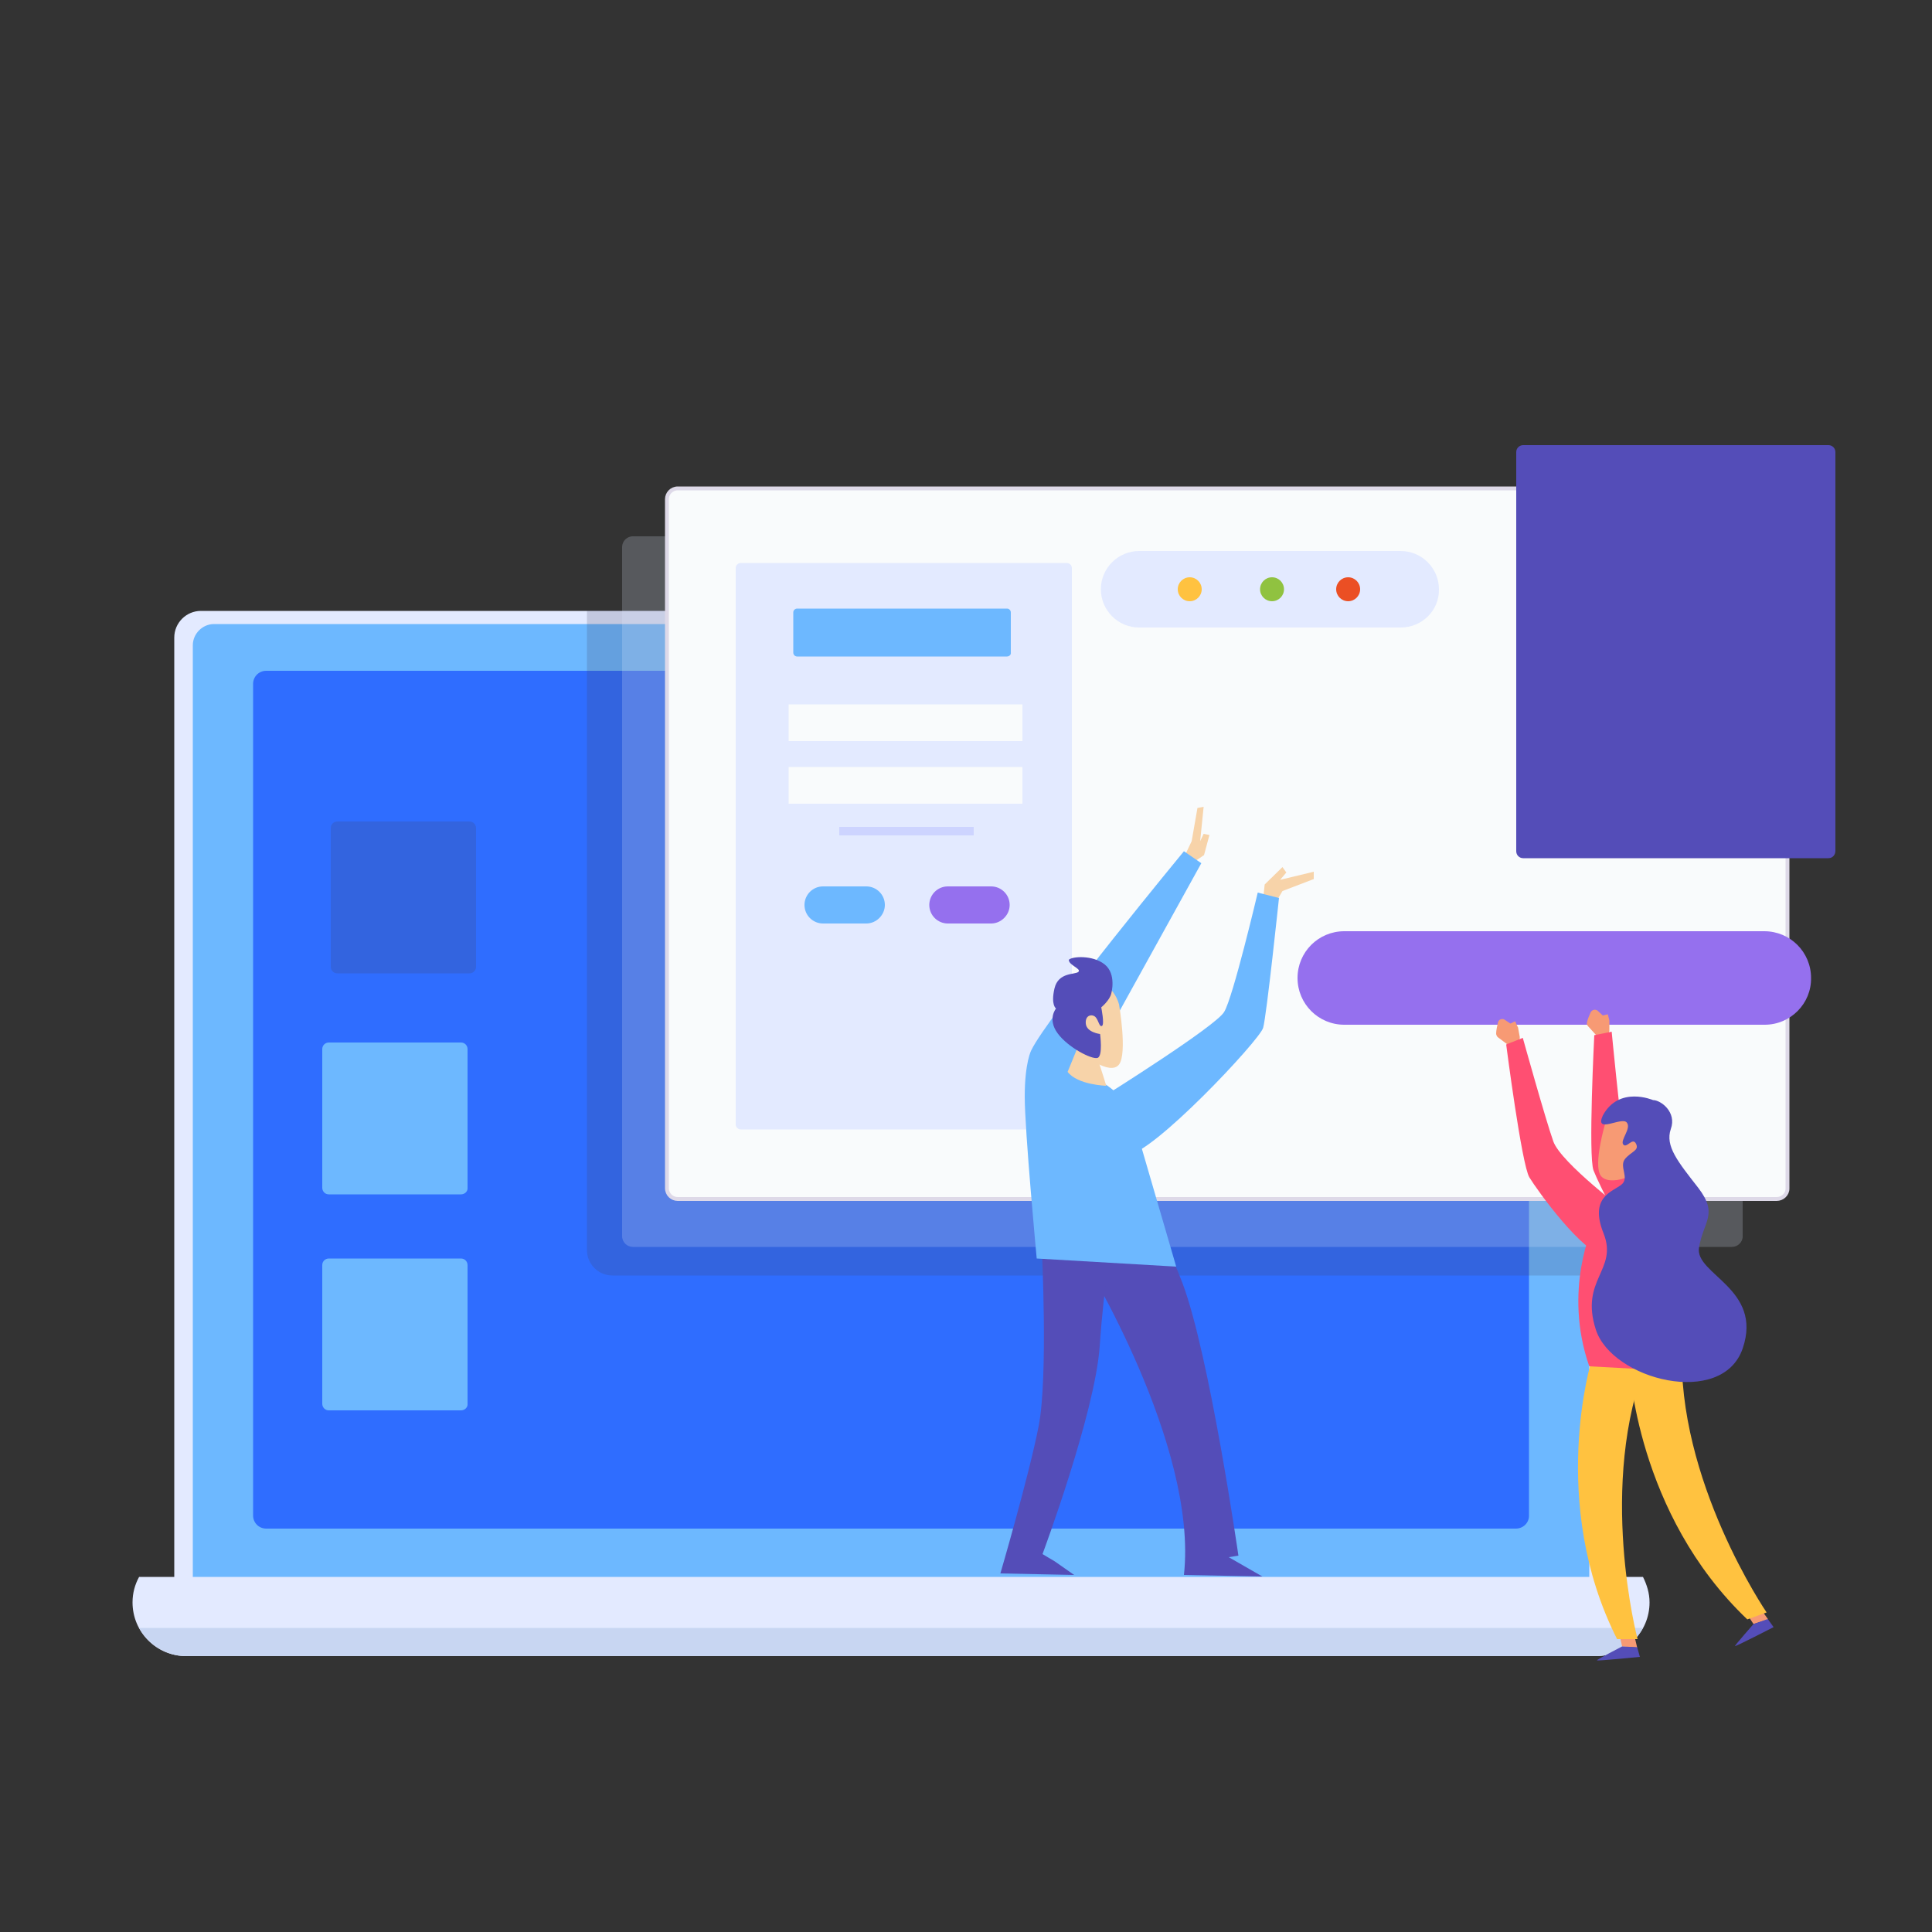 <?xml version="1.0" encoding="utf-8"?>
<!-- Generator: Adobe Illustrator 21.0.0, SVG Export Plug-In . SVG Version: 6.00 Build 0)  -->
<svg version="1.1" xmlns="http://www.w3.org/2000/svg" xmlns:xlink="http://www.w3.org/1999/xlink" x="0px" y="0px"
	 viewBox="0 0 500 500" style="enable-background:new 0 0 500 500;" xml:space="preserve">
<rect x="0" y="0" width="500" height="500" fill="#333333" stroke="none"/>
<style type="text/css">
	.st0{fill:#E3EAFF;}
	.st1{fill:#6DB8FF;}
	.st2{fill:#2F6DFF;}
	.st3{fill:#C8D6F2;}
	.st4{opacity:0.2;fill:#424261;}
	.st5{opacity:0.21;fill:#E3EAFF;}
	.st6{fill:#F9FBFC;stroke:#DED9E8;stroke-miterlimit:10;}
	.st7{fill:#9570EE;}
	.st8{fill:#F9FBFC;}
	.st9{fill:#CDD4FF;}
	.st10{fill:#FFC240;}
	.st11{fill:#90C240;}
	.st12{fill:#EB4F24;}
	.st13{fill:#544DB8;}
	.st14{fill:#F7D3A9;}
	.st15{fill:#F79A74;}
	.st16{fill:#FF4F72;}
</style>
<g id="BACKGROUND">
</g>
<g id="OBJECTS">
	<g>
		<g>
			<g>
				<g>
					<path class="st0" d="M409.3,421.8H52c-3.8,0-6.9-3.1-6.9-6.9V165c0-3.8,3.1-6.9,6.9-6.9h357.3c3.8,0,6.9,3.1,6.9,6.9v249.9
						C416.2,418.7,413.1,421.8,409.3,421.8z"/>
					<path class="st1" d="M405.8,418.3H55.4c-3,0-5.5-2.5-5.5-5.5V167c0-3,2.5-5.5,5.5-5.5h350.4c3,0,5.5,2.5,5.5,5.5v245.8
						C411.3,415.8,408.9,418.3,405.8,418.3z"/>
					<path class="st2" d="M392.3,395.6H68.9c-1.9,0-3.4-1.5-3.4-3.4V177c0-1.9,1.5-3.4,3.4-3.4h323.4c1.9,0,3.4,1.5,3.4,3.4v215.3
						C395.7,394.1,394.2,395.6,392.3,395.6z"/>
					<path class="st0" d="M36,408.1c-1.1,2-1.7,4.2-1.7,6.6c0,7.7,6.2,13.9,13.9,13.9H413c7.7,0,13.9-6.2,13.9-13.9
						c0-2.4-0.7-4.6-1.7-6.6H36z"/>
				</g>
				<path class="st3" d="M36,421.3c2.4,4.3,6.9,7.3,12.2,7.3H413c5.3,0,9.8-3,12.2-7.3H36z"/>
			</g>
			<path class="st4" d="M399.6,158H151.9v165.5c0,3.7,3,6.6,6.6,6.6h257.7V174.6C416.2,165.5,408.8,158,399.6,158z"/>
			<path class="st5" d="M448.2,322.7H163.8c-1.5,0-2.8-1.2-2.8-2.8V141.6c0-1.5,1.2-2.8,2.8-2.8h284.4c1.5,0,2.8,1.2,2.8,2.8V320
				C451,321.5,449.7,322.7,448.2,322.7z"/>
			<path class="st6" d="M459.8,310.3H175.4c-1.5,0-2.8-1.2-2.8-2.8V129.2c0-1.5,1.2-2.8,2.8-2.8h284.4c1.5,0,2.8,1.2,2.8,2.8v178.4
				C462.6,309.1,461.3,310.3,459.8,310.3z"/>
			<path class="st4" d="M121.5,251.9H87.3c-1,0-1.7-0.8-1.7-1.7v-35.9c0-1,0.8-1.7,1.7-1.7h34.2c1,0,1.7,0.8,1.7,1.7v35.9
				C123.2,251.1,122.5,251.9,121.5,251.9z"/>
			<path class="st1" d="M119.3,309.1H85.1c-1,0-1.7-0.8-1.7-1.7v-35.9c0-1,0.8-1.7,1.7-1.7h34.2c1,0,1.7,0.8,1.7,1.7v35.9
				C121.1,308.3,120.3,309.1,119.3,309.1z"/>
			<path class="st1" d="M119.3,365H85.1c-1,0-1.7-0.8-1.7-1.7v-35.9c0-1,0.8-1.7,1.7-1.7h34.2c1,0,1.7,0.8,1.7,1.7v35.9
				C121.1,364.2,120.3,365,119.3,365z"/>
			<path class="st0" d="M276.1,292.3h-84.4c-0.7,0-1.3-0.6-1.3-1.3V147c0-0.7,0.6-1.3,1.3-1.3h84.4c0.7,0,1.3,0.6,1.3,1.3v144
				C277.4,291.7,276.8,292.3,276.1,292.3z"/>
			<path class="st1" d="M260.6,169.9h-54.3c-0.6,0-1-0.5-1-1v-10.4c0-0.6,0.5-1,1-1h54.3c0.6,0,1,0.5,1,1v10.4
				C261.7,169.4,261.2,169.9,260.6,169.9z"/>
			<path class="st1" d="M224.2,239H213c-2.6,0-4.8-2.1-4.8-4.8l0,0c0-2.6,2.1-4.8,4.8-4.8h11.2c2.6,0,4.8,2.1,4.8,4.8l0,0
				C229,236.8,226.8,239,224.2,239z"/>
			<path class="st7" d="M256.5,239h-11.2c-2.6,0-4.8-2.1-4.8-4.8l0,0c0-2.6,2.1-4.8,4.8-4.8h11.2c2.6,0,4.8,2.1,4.8,4.8l0,0
				C261.3,236.8,259.1,239,256.5,239z"/>
			<rect x="204.1" y="182.3" class="st8" width="60.5" height="9.5"/>
			<rect x="204.1" y="198.5" class="st8" width="60.5" height="9.5"/>
			<rect x="217.2" y="214" class="st9" width="34.8" height="2.2"/>
			<path class="st7" d="M456.7,265.2H347.9c-6.7,0-12.1-5.4-12.1-12.1l0,0c0-6.7,5.4-12.1,12.1-12.1h108.7c6.7,0,12.1,5.4,12.1,12.1
				l0,0C468.8,259.7,463.4,265.2,456.7,265.2z"/>
			<g>
				<path class="st0" d="M362.5,162.4h-67.7c-5.5,0-9.9-4.5-9.9-9.9l0,0c0-5.5,4.5-9.9,9.9-9.9h67.7c5.5,0,9.9,4.5,9.9,9.9l0,0
					C372.5,158,368,162.4,362.5,162.4z"/>
				<circle class="st10" cx="307.9" cy="152.5" r="3.1"/>
				<circle class="st11" cx="329.2" cy="152.5" r="3.1"/>
				<circle class="st12" cx="348.9" cy="152.5" r="3.1"/>
			</g>
			<path class="st13" d="M473.2,222.1h-79c-1,0-1.8-0.8-1.8-1.8V117c0-1,0.8-1.8,1.8-1.8h79c1,0,1.8,0.8,1.8,1.8v103.2
				C475,221.3,474.2,222.1,473.2,222.1z"/>
			<g>
				<path class="st14" d="M420.2,304.9c0,0-1.4,4.3-2.2,6.9c0,0,7.1-0.2,9.6-3.4l-2.6-6.3L420.2,304.9z"/>
				<g>
					<polygon class="st15" points="419.2,423.4 419.8,426.1 423.7,426.4 422.9,423 					"/>
					<path class="st13" d="M419.8,426.1c0,0-6.6,3.4-6.5,3.6c0.1,0.2,11.1-0.9,11.1-0.9l-0.7-2.5L419.8,426.1z"/>
				</g>
				<g>
					<polygon class="st15" points="452.3,418 453.8,420.3 457.6,419.1 455.6,416.3 					"/>
					<path class="st13" d="M453.8,420.3c0,0-4.9,5.6-4.8,5.7c0.1,0.2,10-4.9,10-4.9l-1.5-2.1L453.8,420.3z"/>
				</g>
				<path class="st10" d="M411.9,352c0,0-11.3,36.8,6.6,72.2h5.3c0,0-10.6-40.1,2.6-72.5L411.9,352z"/>
				<path class="st10" d="M421.7,353.3c0,0,1.7,38.4,30.5,65.8l5-1.8c0,0-23.4-34.2-21.9-69.2L421.7,353.3z"/>
				<g>
					<path class="st15" d="M416.5,266.7l0-2.3c0-0.1,0-0.2,0-0.3l-0.4-1.6l-1.3,0.3l-1.3-1.2c-0.6-0.5-1.4-0.3-1.8,0.3
						c-0.4,0.9-0.9,2-1,2.8c-0.1,0.3,0.1,0.7,0.3,0.9l2,2.2c0.3,0.3,0.7,0.4,1.1,0.3l1.6-0.5C416.2,267.6,416.5,267.2,416.5,266.7z"
						/>
					<path class="st16" d="M435.9,316.4c0,0-14.7-15.7-15.7-21.6c-1-5.9-3.1-27.8-3.1-27.8l-4.5,0.9c0,0-1.6,31.3-0.2,35
						c1.4,3.6,10.2,22,16,23.7C434.2,328.2,438.2,322.6,435.9,316.4z"/>
					<path class="st15" d="M415.5,290.5c0,0-3.3,11-1.2,13.8c2.1,2.8,9.8,0.3,12.8-4.2c3-4.4,3.6-14.4-1.5-15.3
						C420.5,284,416.7,286,415.5,290.5z"/>
					<path class="st16" d="M435.4,354.9c0,0,3-31.8,3-40.4c0-0.4,0-0.8,0-1.1c-2.2-5.6-7.7-5.5-9.9-5c-2.2,0.4-10.8,3.2-10.8,3.5
						l0,0c-3,2.2-5.2,4.7-5.4,5.3c0,0-7.9,16.6-1,36.4L435.4,354.9z"/>
					<path class="st15" d="M393.3,268.3l-0.4-2.2c0-0.1,0-0.2-0.1-0.3l-0.7-1.5l-1.2,0.6l-1.5-1c-0.6-0.4-1.5-0.1-1.7,0.6
						c-0.2,0.9-0.5,2.1-0.5,3c0,0.3,0.2,0.7,0.4,0.9l2.4,1.8c0.3,0.3,0.8,0.3,1.2,0.1l1.5-0.7C393.2,269.3,393.4,268.8,393.3,268.3z
						"/>
					<path class="st16" d="M421.2,313.9c0,0-17.2-12.9-19.2-18.5c-2-5.6-7.9-26.8-7.9-26.8l-4.3,1.7c0,0,4,31.1,6,34.4
						c2,3.3,13.9,19.9,19.9,20.5C421.5,325.8,424.5,319.5,421.2,313.9z"/>
					<path class="st13" d="M427.8,284.7c0,0-8.8-3.8-13,4c-2.2,4.9,4.9,0.2,6.2,1.8c1.3,1.5-1.8,4.6-0.9,5.7c0.9,1.1,2.4-2,3.3-0.2
						c0.9,1.8-1.3,2-2.9,4c-1.5,2,1.3,4.9-0.9,6.6c-2.2,1.8-8.4,3.1-4.6,12.6c3.8,9.5-6.2,11.9-2,24.9c4.2,13,32.7,20.3,38,4.9
						c5.3-15.5-12.4-19.2-11.3-26.1c1.1-6.8,5.1-8.6-0.2-15.5c-5.3-6.8-8.6-10.8-7.1-15.2C434,287.8,429.8,284.7,427.8,284.7z"/>
				</g>
			</g>
			<g>
				<path class="st13" d="M280.3,325.7c0,0,29.8,48.3,26.1,81.9l20.3,0.4l-8.7-5l2.5-0.4c0,0-7.5-52.1-14.5-70.6
					c-7.4-19.4-9.5-12.2-9.5-12.2L280.3,325.7z"/>
				<path class="st13" d="M269.6,322.7c0,0,1.7,33.6-0.8,46.4c-2.5,12.8-9.9,38.1-9.9,38.1l19.1,0.4l-5-3.5l-3.2-1.9
					c0,0,13.6-36.5,14.8-53.8c1.2-17.4,3.3-27.3,3.3-27.3L269.6,322.7z"/>
				<g>
					<polyline class="st14" points="308.5,223.4 311.6,221.3 313,216.1 311.5,215.8 310.6,217.7 311.5,208.8 309.9,209.1 
						308.4,217.7 306.5,221.7 308.2,222.8 					"/>
					<polygon class="st14" points="326.9,232.6 327.3,228.9 331.9,224.4 332.9,225.8 331.3,227.7 340,225.6 340,227.5 331.9,230.6 
						330.2,233.5 					"/>
					<g>
						<g>
							<g>
								<path class="st1" d="M306.4,220.3c0,0-35.4,42.9-39.5,51.5c0,0-1.7,3.1-1.7,12c0,8.9,3.1,41.9,3.1,41.9l36.1,2.1
									c0,0-11.7-40.2-12-41.2c-0.3-1-6.2-7.2-11.7-8.6l30.2-54.6L306.4,220.3z"/>
								<g>
									<path class="st14" d="M284,273.8c0,0,1.5,4.5,2.3,7.2c0,0-7.4-0.2-10-3.6l2.7-6.6L284,273.8z"/>
									<g>
										<path class="st14" d="M289.6,259.9c0,0,2.2,12.7,0,15.6c-2.2,2.9-9.6-2-12.8-6.6c-3.1-4.6-3.7-15,1.6-15.8
											C283.7,252.1,288.3,255.3,289.6,259.9z"/>
									</g>
								</g>
								<path class="st1" d="M286.2,283.4c0,0,28.4-17.8,30.6-21.5c2.3-3.7,8.7-30.9,8.7-30.9l5.5,1.4c0,0-3.2,30.4-4.1,33.6
									c-0.9,3.2-28.8,32.9-35.2,32.9C285.3,298.9,283,290.7,286.2,283.4z"/>
							</g>
						</g>
					</g>
				</g>
				<path class="st13" d="M287.6,257.1c0,0,1.4-5-1.7-7.5c-3.1-2.5-8.5-2.1-9.3-1.2c0,1.4,3.3,2.3,2.5,3.1c-0.8,0.8-5.2,0-6.2,4.3
					c-1,4.3,0.4,5.2,0.4,5.2s-2.3,2.7,0.4,6.4c2.7,3.7,8.8,6.8,10.3,6.4c1.5-0.4,0.7-6.2,0.7-6.2s-3.5-0.4-3.7-2.7
					c-0.2-2.3,1.7-2.5,2.5-1.7c0.8,0.8,1,2.7,1.7,2.3s-0.2-4.8-0.2-4.8S287.2,258.9,287.6,257.1z"/>
			</g>
		</g>
	</g>
</g>
<g id="DESIGNED_BY_FREEPIK">
</g>
</svg>
